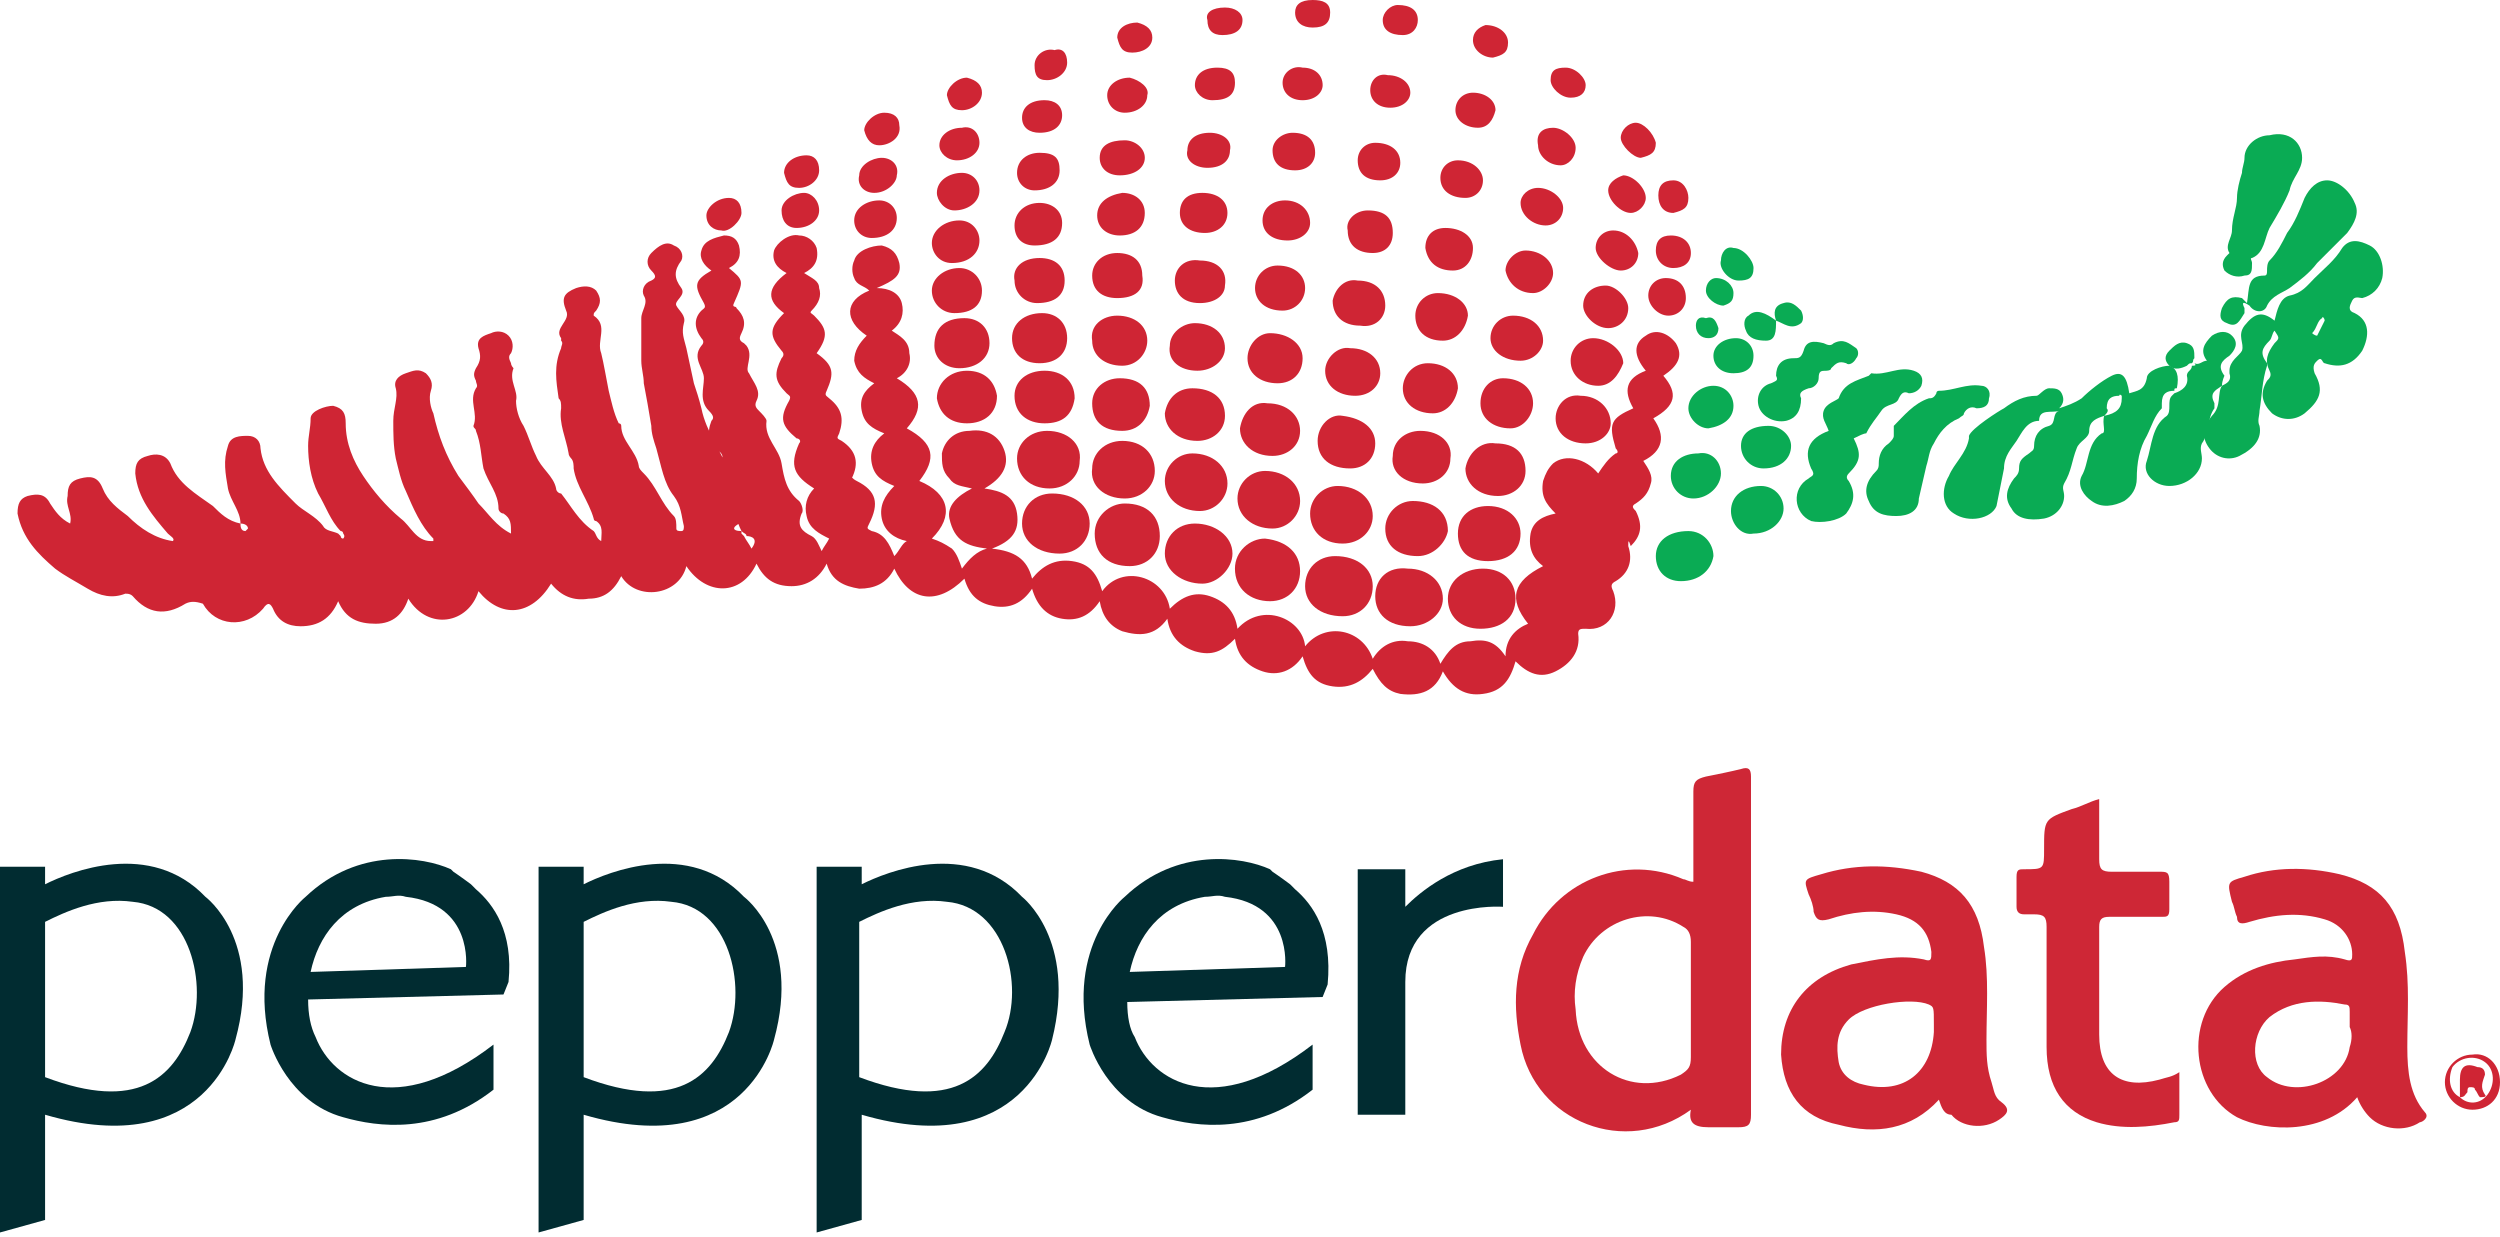 <?xml version="1.0" encoding="UTF-8"?> <svg xmlns="http://www.w3.org/2000/svg" width="93" height="46" viewBox="0 0 93 46" fill="none"><path d="M27.583 19.756C27.397 19.383 27.304 19.01 27.397 18.637C27.49 18.451 27.397 18.451 27.304 18.358C26.838 18.078 26.744 17.612 26.838 17.146C26.931 16.96 26.838 16.867 26.744 16.773C26.372 16.494 26.279 16.121 26.465 15.655C26.558 15.562 26.558 15.469 26.372 15.283C25.999 14.91 26.185 14.444 26.185 14.071C26.185 13.698 25.72 13.326 26.092 12.86C26.185 12.767 26.185 12.673 26.092 12.58C25.813 12.207 25.813 11.835 26.092 11.555C26.185 11.462 26.279 11.462 26.185 11.275C25.813 10.623 25.813 10.437 26.465 10.064C26.185 9.878 25.999 9.598 26.092 9.319C26.185 8.946 26.558 8.853 26.931 8.759C27.21 8.759 27.397 8.853 27.49 9.132C27.583 9.505 27.49 9.785 27.117 9.971C27.676 10.437 27.676 10.437 27.304 11.275C27.21 11.462 27.397 11.369 27.397 11.462C27.676 11.741 27.77 12.021 27.583 12.394C27.49 12.58 27.49 12.673 27.676 12.767L27.77 12.86C28.049 13.232 27.676 13.698 27.863 13.885C28.049 14.258 28.329 14.537 28.142 14.91C28.049 15.096 28.142 15.189 28.235 15.283C28.329 15.376 28.515 15.562 28.515 15.655C28.422 16.308 28.981 16.68 29.074 17.239C29.167 17.799 29.261 18.265 29.727 18.637C29.82 18.73 29.913 19.01 29.82 19.103C29.633 19.569 29.82 19.756 30.192 19.942C30.379 20.035 30.472 20.315 30.565 20.501C30.658 20.315 30.752 20.221 30.845 20.035C30.472 19.849 30.099 19.662 30.006 19.196C29.913 18.824 30.006 18.451 30.286 18.171C29.54 17.705 29.354 17.333 29.727 16.494C29.82 16.401 29.727 16.308 29.633 16.308C29.074 15.842 28.981 15.562 29.354 14.91C29.447 14.723 29.354 14.723 29.261 14.63C28.795 14.164 28.795 13.885 29.074 13.326C29.167 13.232 29.167 13.139 29.074 13.046C28.608 12.487 28.608 12.207 29.167 11.648C28.515 11.182 28.515 10.716 29.261 10.157C28.888 9.971 28.701 9.691 28.795 9.319C28.888 9.039 29.354 8.666 29.727 8.759C30.006 8.759 30.286 8.946 30.379 9.225C30.472 9.691 30.286 9.971 29.913 10.157C30.192 10.344 30.472 10.437 30.472 10.716C30.565 10.996 30.472 11.275 30.192 11.555C30.099 11.648 30.192 11.648 30.286 11.741C30.752 12.207 30.845 12.487 30.379 13.139C31.031 13.605 31.031 13.885 30.752 14.537C30.658 14.723 30.752 14.723 30.845 14.817C31.311 15.189 31.404 15.562 31.218 16.121C31.124 16.308 31.124 16.308 31.311 16.401C31.87 16.773 31.963 17.239 31.683 17.799C31.683 17.705 31.683 17.799 31.87 17.892C32.615 18.265 32.709 18.73 32.336 19.476C32.242 19.662 32.242 19.662 32.429 19.756C32.895 19.849 33.081 20.221 33.268 20.687C33.454 20.501 33.547 20.221 33.733 20.128C33.268 20.035 32.895 19.756 32.802 19.29C32.709 18.824 32.895 18.451 33.268 18.078C32.802 17.892 32.522 17.705 32.429 17.239C32.336 16.773 32.522 16.401 32.895 16.121C32.429 15.935 32.149 15.748 32.056 15.283C31.963 14.817 32.149 14.537 32.522 14.258C32.149 14.071 31.87 13.885 31.777 13.419C31.777 13.046 31.963 12.767 32.242 12.487C31.404 11.928 31.404 11.182 32.336 10.81C32.149 10.623 31.87 10.623 31.777 10.344C31.683 10.157 31.683 9.878 31.777 9.691C31.87 9.319 32.429 9.132 32.802 9.132C33.174 9.225 33.361 9.412 33.454 9.785C33.547 10.25 33.268 10.437 32.615 10.716C33.081 10.716 33.454 10.903 33.547 11.275C33.64 11.648 33.547 12.021 33.174 12.3C33.454 12.487 33.827 12.673 33.827 13.139C33.92 13.512 33.733 13.885 33.361 14.071C34.293 14.63 34.386 15.189 33.733 15.935C34.759 16.494 34.852 17.053 34.199 17.892C35.318 18.358 35.504 19.196 34.665 20.035C34.945 20.128 35.131 20.221 35.411 20.408C35.597 20.594 35.69 20.874 35.784 21.153C36.063 20.78 36.343 20.501 36.715 20.408C35.97 20.315 35.504 20.128 35.318 19.29C35.224 18.824 35.597 18.451 36.156 18.171C35.784 18.078 35.504 18.078 35.318 17.799C35.038 17.519 35.038 17.239 35.038 16.867C35.131 16.401 35.504 16.028 36.063 16.028C36.715 15.935 37.181 16.214 37.368 16.773C37.554 17.333 37.275 17.799 36.622 18.171C37.275 18.265 37.74 18.451 37.834 19.103C37.927 19.756 37.647 20.128 36.902 20.408C37.74 20.501 38.206 20.78 38.393 21.526C38.766 21.06 39.231 20.78 39.884 20.874C40.536 20.967 40.816 21.34 41.002 21.992C41.748 20.967 43.332 21.433 43.518 22.644C43.984 22.178 44.45 21.992 45.009 22.178C45.568 22.365 45.941 22.737 46.034 23.39C46.966 22.365 48.457 23.017 48.55 24.042C49.296 23.11 50.693 23.39 51.066 24.508C51.346 24.042 51.812 23.762 52.371 23.856C52.93 23.856 53.396 24.135 53.582 24.694C53.862 24.228 54.141 23.856 54.7 23.856C55.26 23.762 55.632 23.856 56.005 24.415C56.005 23.762 56.378 23.39 56.844 23.203C56.098 22.271 56.285 21.619 57.403 21.06C57.03 20.78 56.844 20.408 56.937 19.849C57.03 19.383 57.403 19.196 57.869 19.103C57.496 18.73 57.31 18.451 57.403 17.892C57.496 17.612 57.589 17.426 57.776 17.239C58.242 16.867 58.987 17.053 59.453 17.612C59.639 17.333 59.826 17.053 60.105 16.867C60.198 16.867 60.198 16.773 60.105 16.68C59.826 15.748 59.919 15.562 60.758 15.189C60.385 14.537 60.478 14.071 61.224 13.791C60.758 13.232 60.758 12.767 61.224 12.487C61.596 12.207 62.062 12.394 62.342 12.767C62.621 13.232 62.435 13.605 61.876 13.978C62.435 14.63 62.342 15.096 61.503 15.562C61.969 16.214 61.876 16.773 61.13 17.146C61.317 17.426 61.503 17.705 61.41 17.985C61.317 18.358 61.13 18.544 60.851 18.73C60.664 18.824 60.758 18.917 60.851 19.01C61.13 19.569 61.037 19.942 60.664 20.315C60.571 20.035 60.571 20.128 60.571 20.315C60.758 20.874 60.571 21.34 60.105 21.619C59.919 21.712 59.919 21.806 60.012 21.992C60.292 22.737 59.826 23.483 58.987 23.39C58.801 23.39 58.708 23.39 58.708 23.576C58.801 24.228 58.428 24.694 57.869 24.974C57.31 25.253 56.844 25.067 56.378 24.601C56.191 25.253 55.912 25.719 55.166 25.813C54.514 25.906 54.048 25.626 53.675 24.974C53.396 25.719 52.837 25.906 52.091 25.813C51.625 25.719 51.346 25.44 51.066 24.881C50.693 25.347 50.227 25.626 49.575 25.533C48.923 25.44 48.643 25.067 48.457 24.415C48.084 24.974 47.525 25.16 46.966 24.974C46.407 24.788 46.034 24.415 45.941 23.762C45.475 24.228 45.102 24.415 44.45 24.228C43.891 24.042 43.518 23.669 43.425 23.017C42.959 23.669 42.4 23.669 41.748 23.483C41.282 23.297 41.002 22.924 40.909 22.365C40.536 22.924 40.07 23.11 39.511 23.017C38.952 22.924 38.579 22.551 38.393 21.899C38.02 22.458 37.554 22.644 36.995 22.551C36.436 22.458 36.063 22.178 35.877 21.526C34.852 22.551 33.827 22.365 33.268 21.153C32.988 21.712 32.522 21.899 31.963 21.899C31.404 21.806 30.938 21.619 30.752 20.967C30.472 21.526 30.006 21.806 29.447 21.806C28.795 21.806 28.422 21.526 28.142 20.967C27.583 22.178 26.279 22.178 25.533 21.06C25.253 22.178 23.669 22.365 23.11 21.433C22.831 21.992 22.458 22.271 21.899 22.271C21.34 22.365 20.874 22.178 20.501 21.712C19.756 22.924 18.637 23.017 17.799 21.992C17.426 23.203 15.935 23.483 15.189 22.271C15.003 22.831 14.63 23.203 13.978 23.203C13.326 23.203 12.86 23.017 12.58 22.365C12.301 23.017 11.835 23.297 11.182 23.297C10.716 23.297 10.344 23.11 10.157 22.644C10.064 22.458 9.971 22.365 9.785 22.644C9.132 23.39 8.014 23.297 7.548 22.458C7.269 22.365 7.082 22.365 6.896 22.458C6.15 22.924 5.498 22.831 4.939 22.178C4.846 22.085 4.753 22.085 4.659 22.085C4.193 22.271 3.727 22.178 3.262 21.899C2.796 21.619 2.423 21.433 2.05 21.153C1.398 20.594 0.839 20.035 0.652 19.103C0.652 18.73 0.746 18.544 1.025 18.451C1.398 18.358 1.677 18.358 1.864 18.73C2.05 19.01 2.237 19.29 2.609 19.476C2.702 19.103 2.423 18.824 2.516 18.451C2.516 18.078 2.609 17.892 2.982 17.799C3.355 17.705 3.634 17.705 3.821 18.171C4.007 18.637 4.38 18.917 4.753 19.196C5.218 19.662 5.778 20.035 6.43 20.128C6.523 20.035 6.337 19.942 6.244 19.849C5.684 19.196 5.125 18.544 5.032 17.612C5.032 17.239 5.125 17.053 5.498 16.96C5.778 16.867 6.15 16.867 6.337 17.239C6.616 17.985 7.269 18.358 7.921 18.824C8.2 19.103 8.48 19.383 8.946 19.476C8.946 19.01 8.573 18.637 8.48 18.171C8.387 17.612 8.294 17.146 8.48 16.587C8.573 16.214 8.946 16.214 9.225 16.214C9.505 16.214 9.691 16.401 9.691 16.68C9.785 17.519 10.344 18.078 10.996 18.73C11.276 19.01 11.742 19.196 12.021 19.569C12.114 19.756 12.394 19.756 12.58 19.849L12.673 19.942C12.673 19.942 12.673 20.035 12.767 20.035C12.86 19.942 12.767 19.849 12.767 19.849C12.767 19.849 12.767 19.756 12.673 19.756C12.301 19.383 12.114 18.824 11.835 18.358C11.555 17.799 11.462 17.146 11.462 16.587C11.462 16.214 11.555 15.935 11.555 15.562C11.555 15.283 12.114 15.096 12.394 15.096C12.767 15.189 12.86 15.376 12.86 15.748C12.86 16.494 13.139 17.146 13.512 17.705C13.885 18.265 14.351 18.824 14.91 19.29C15.283 19.569 15.469 20.128 16.028 20.128H16.121V20.035C15.655 19.569 15.376 18.917 15.096 18.265C14.91 17.892 14.817 17.426 14.723 17.053C14.63 16.587 14.63 16.121 14.63 15.655C14.63 15.189 14.817 14.817 14.723 14.444C14.63 14.164 14.817 13.978 15.096 13.885C15.376 13.791 15.562 13.698 15.842 13.885C16.028 14.071 16.121 14.258 16.028 14.537C15.935 14.817 16.028 15.189 16.121 15.376C16.308 16.214 16.587 16.96 17.053 17.705C17.333 18.078 17.612 18.451 17.799 18.73C18.171 19.103 18.451 19.569 19.01 19.849C19.01 19.476 19.01 19.29 18.73 19.103C18.637 19.103 18.544 19.01 18.544 18.917C18.544 18.358 18.171 17.985 17.985 17.426C17.892 16.96 17.892 16.494 17.705 16.028C17.705 15.935 17.612 15.935 17.612 15.842C17.799 15.376 17.426 14.91 17.705 14.444C17.799 14.351 17.705 14.258 17.705 14.164C17.612 13.978 17.612 13.885 17.705 13.698C17.892 13.419 17.892 13.232 17.799 12.953C17.705 12.58 17.985 12.487 18.265 12.394C18.451 12.3 18.73 12.3 18.917 12.487C19.103 12.673 19.103 12.953 19.01 13.139C18.917 13.232 18.917 13.326 19.01 13.512C19.01 13.605 19.103 13.698 19.103 13.698C18.917 14.164 19.29 14.537 19.196 14.91C19.196 15.189 19.29 15.562 19.476 15.842C19.662 16.214 19.756 16.587 19.942 16.96C20.128 17.426 20.594 17.705 20.687 18.171C20.687 18.265 20.781 18.358 20.874 18.358C21.247 18.824 21.526 19.383 22.085 19.756C22.178 19.849 22.178 20.035 22.365 20.128C22.365 19.849 22.458 19.569 22.178 19.383C22.085 19.383 22.085 19.29 22.085 19.29C21.899 18.637 21.433 18.078 21.34 17.426C21.34 17.333 21.34 17.146 21.247 17.053C21.247 17.053 21.153 16.96 21.153 16.867C21.06 16.308 20.781 15.748 20.874 15.189C20.874 15.003 20.874 14.91 20.781 14.817C20.687 14.164 20.594 13.605 20.874 12.953C20.874 12.86 20.967 12.767 20.874 12.673V12.58C20.594 12.207 21.247 11.928 21.06 11.555C20.874 11.089 20.967 10.903 21.433 10.716C21.712 10.623 21.992 10.623 22.178 10.81C22.365 11.089 22.365 11.275 22.178 11.555C22.085 11.648 22.085 11.648 22.085 11.741C22.644 12.114 22.178 12.673 22.365 13.139C22.458 13.512 22.551 14.071 22.644 14.537C22.738 14.91 22.831 15.376 23.017 15.748C23.017 15.748 23.11 15.748 23.11 15.842C23.11 16.401 23.669 16.773 23.763 17.333C23.763 17.426 23.856 17.519 23.949 17.612C24.415 18.078 24.601 18.73 25.067 19.196C25.16 19.29 25.16 19.476 25.16 19.662C25.16 19.756 25.253 19.756 25.347 19.756C25.44 19.756 25.44 19.662 25.44 19.569C25.347 19.196 25.347 18.824 25.067 18.451C24.694 17.985 24.601 17.333 24.415 16.68C24.322 16.401 24.229 16.121 24.229 15.842C24.135 15.283 24.042 14.723 23.949 14.258C23.949 13.978 23.856 13.698 23.856 13.419C23.856 12.86 23.856 12.394 23.856 11.835C23.856 11.555 24.135 11.275 23.949 10.996C23.856 10.81 23.949 10.53 24.229 10.437C24.415 10.344 24.415 10.251 24.229 10.064C24.042 9.878 24.042 9.598 24.229 9.412C24.508 9.132 24.788 8.946 25.067 9.132C25.347 9.225 25.44 9.505 25.347 9.691C25.067 10.064 25.067 10.344 25.347 10.716C25.533 10.996 25.067 11.182 25.16 11.369C25.253 11.555 25.533 11.741 25.44 12.021C25.347 12.394 25.44 12.58 25.533 12.953C25.626 13.419 25.72 13.791 25.813 14.258C25.906 14.537 25.999 14.817 26.092 15.189C26.185 15.655 26.372 16.028 26.558 16.401C26.744 16.773 26.931 17.053 27.024 17.426C27.21 17.985 27.49 18.451 27.863 18.917C27.956 19.01 27.956 19.196 27.956 19.29C27.117 19.569 27.21 19.756 27.583 19.756C27.583 19.849 27.583 19.849 27.583 19.849L27.676 19.942C27.77 20.128 27.863 20.221 27.956 20.408C28.235 20.035 27.956 19.942 27.77 19.942C27.77 19.849 27.676 19.849 27.583 19.756C27.676 19.756 27.583 19.756 27.583 19.756ZM8.946 19.476C8.946 19.569 8.946 19.756 9.132 19.756L9.225 19.662C9.225 19.569 9.132 19.476 8.946 19.476Z" fill="#CF2534"></path><path d="M78.277 15.469C77.997 15.562 77.718 15.655 77.718 16.028C77.718 16.308 77.345 16.401 77.252 16.68C77.066 17.146 77.066 17.519 76.786 17.985C76.693 18.171 76.786 18.265 76.786 18.451C76.786 18.824 76.506 19.196 76.04 19.29C75.481 19.383 75.015 19.29 74.829 18.917C74.549 18.544 74.643 18.171 74.922 17.799C75.015 17.705 75.109 17.612 75.109 17.426C75.109 17.146 75.202 17.053 75.481 16.867C75.575 16.774 75.668 16.774 75.668 16.587C75.668 16.214 75.854 15.935 76.227 15.842C76.506 15.748 76.32 15.376 76.6 15.283C76.32 15.376 75.854 15.189 75.854 15.655C75.388 15.655 75.202 16.121 75.015 16.401C74.829 16.68 74.549 16.96 74.549 17.426C74.456 17.892 74.363 18.358 74.27 18.824C74.084 19.29 73.245 19.476 72.686 19.103C72.22 18.824 72.22 18.171 72.499 17.705C72.686 17.239 73.152 16.867 73.245 16.308V16.214C73.338 15.935 74.363 15.283 74.549 15.189C74.922 14.91 75.295 14.723 75.761 14.723C75.854 14.723 76.04 14.444 76.227 14.444C76.413 14.444 76.6 14.444 76.693 14.63C76.786 14.817 76.786 15.003 76.6 15.189C76.879 15.096 77.159 15.003 77.438 14.817C77.718 14.537 78.184 14.164 78.556 13.978C78.929 13.792 79.116 13.978 79.209 14.63C79.488 14.537 79.768 14.537 79.861 14.071C79.861 13.792 80.42 13.605 80.7 13.605C80.979 13.698 81.073 13.978 80.979 14.444C80.886 14.444 80.886 14.444 80.886 14.537C80.607 14.537 80.42 14.63 80.42 15.003C80.42 15.096 80.42 15.096 80.42 15.189C80.141 15.469 80.047 15.842 79.861 16.214C79.582 16.68 79.488 17.239 79.488 17.799C79.488 18.171 79.302 18.451 79.022 18.637C78.65 18.824 78.184 18.917 77.811 18.637C77.531 18.451 77.252 18.078 77.438 17.705C77.718 17.239 77.625 16.494 78.184 16.121C78.37 16.121 78.184 15.748 78.277 15.469C78.743 15.376 78.929 15.189 78.929 14.817V14.723C78.836 14.63 78.836 14.723 78.836 14.723C78.556 14.723 78.37 14.817 78.37 15.189C78.463 15.283 78.37 15.376 78.277 15.469Z" fill="#0AAB54"></path><path d="M82.656 14.351C82.843 14.258 83.029 14.164 82.936 13.885V13.792C82.936 13.419 83.309 13.232 83.402 13.046C83.495 12.767 83.216 12.487 83.495 12.114C83.868 11.648 84.147 11.555 84.613 11.928C84.707 11.555 84.8 11.089 85.172 10.996C85.638 10.903 85.825 10.623 86.104 10.344C86.477 9.971 86.85 9.691 87.129 9.226C87.409 8.853 87.782 8.946 88.154 9.132C88.527 9.319 88.713 9.878 88.62 10.344C88.527 10.716 88.248 10.996 87.875 11.089C87.782 11.089 87.595 10.996 87.502 11.182C87.409 11.369 87.316 11.555 87.595 11.648C88.154 11.928 88.154 12.487 87.875 13.046C87.502 13.605 87.036 13.698 86.477 13.512C86.384 13.512 86.384 13.232 86.198 13.419C86.104 13.512 86.011 13.605 86.104 13.885C86.477 14.537 86.291 14.91 85.732 15.376C85.359 15.655 84.893 15.655 84.52 15.376C84.147 15.003 84.054 14.63 84.334 14.164C84.427 14.071 84.52 13.978 84.427 13.792C84.241 13.419 84.334 13.139 84.613 12.767C84.8 12.58 84.8 12.58 84.613 12.301C84.52 12.394 84.52 12.58 84.427 12.673C84.147 12.953 84.054 13.139 84.334 13.512V13.605C84.147 14.164 84.147 14.723 84.054 15.283C84.054 15.469 83.961 15.655 84.054 15.842C84.147 16.308 83.868 16.68 83.309 16.96C82.936 17.146 82.47 17.053 82.191 16.68C81.911 16.308 81.911 15.935 82.284 15.469C82.656 15.096 82.47 14.63 82.656 14.351ZM86.198 12.487C86.291 12.301 86.384 12.114 86.477 11.928C86.477 11.835 86.384 11.742 86.384 11.835C86.198 11.928 86.198 12.207 86.011 12.394C86.011 12.394 86.104 12.487 86.198 12.487Z" fill="#0AAB54"></path><path d="M68.958 16.308C69.238 16.867 69.238 17.146 68.772 17.612C68.679 17.705 68.679 17.799 68.772 17.892C69.052 18.358 68.958 18.73 68.679 19.103C68.399 19.383 67.747 19.476 67.374 19.383C66.722 19.103 66.629 18.171 67.281 17.799C67.374 17.705 67.561 17.705 67.374 17.426C67.095 16.774 67.281 16.308 68.027 16.028C67.933 15.748 67.747 15.562 67.84 15.283C67.933 15.003 68.306 14.91 68.399 14.817C68.586 14.258 69.052 14.164 69.517 13.978L69.611 13.885C70.17 13.978 70.636 13.605 71.195 13.792C71.474 13.885 71.568 14.071 71.474 14.351C71.381 14.537 71.195 14.63 71.008 14.63C70.822 14.537 70.729 14.63 70.636 14.817C70.543 15.096 70.17 15.003 69.984 15.283C69.797 15.562 69.611 15.748 69.424 16.121C69.331 16.121 69.145 16.215 68.958 16.308Z" fill="#0AAB54"></path><path d="M83.588 11.276C83.681 10.716 83.588 10.251 84.24 10.251C84.334 10.251 84.334 10.157 84.334 10.064C84.334 9.971 84.334 9.785 84.427 9.691C84.706 9.412 84.893 9.039 85.079 8.666C85.359 8.294 85.545 7.828 85.731 7.362C85.918 6.989 86.197 6.709 86.57 6.709C86.943 6.709 87.409 7.082 87.595 7.548C87.782 7.921 87.595 8.294 87.316 8.666C86.943 9.039 86.57 9.412 86.197 9.785C85.918 10.157 85.545 10.437 85.172 10.716C84.893 10.903 84.52 10.996 84.334 11.369C84.24 11.648 83.868 11.648 83.681 11.369C83.402 11.182 83.402 11.276 83.495 11.462C83.495 11.555 83.495 11.555 83.495 11.648C83.309 11.928 83.215 12.207 82.843 12.021C82.563 11.928 82.563 11.742 82.656 11.462C82.843 11.089 83.029 10.996 83.402 11.089C83.495 11.182 83.495 11.182 83.588 11.276Z" fill="#0AAB54"></path><path d="M70.542 19.196C70.076 19.196 69.703 19.103 69.517 18.637C69.331 18.265 69.424 17.892 69.797 17.519C69.89 17.426 69.89 17.333 69.89 17.239C69.89 16.96 69.983 16.68 70.263 16.494C70.356 16.401 70.449 16.308 70.449 16.214C70.449 16.121 70.449 15.935 70.449 15.842C70.822 15.469 71.194 15.003 71.754 14.817C71.847 14.817 71.94 14.817 72.033 14.63C72.033 14.537 72.126 14.537 72.126 14.537C72.685 14.537 73.151 14.258 73.71 14.351C73.897 14.351 74.083 14.537 73.99 14.817C73.99 15.096 73.804 15.189 73.524 15.189C73.338 15.096 73.151 15.189 73.058 15.376C73.058 15.469 72.965 15.469 72.872 15.562C72.406 15.748 72.126 16.121 71.94 16.494C71.754 16.773 71.754 17.053 71.66 17.333C71.567 17.705 71.474 18.171 71.381 18.544C71.381 19.01 71.008 19.196 70.542 19.196Z" fill="#0AAB54"></path><path d="M82.657 14.351C82.377 14.537 82.191 14.63 82.377 15.003C82.377 15.096 82.377 15.096 82.377 15.189C82.098 15.562 82.191 16.121 81.911 16.494C81.818 16.68 81.911 16.867 81.911 17.053C81.911 17.612 81.352 18.078 80.7 18.078C80.141 18.078 79.675 17.612 79.861 17.146C80.047 16.587 80.047 15.842 80.607 15.469C80.793 15.283 80.607 14.91 80.793 14.723L80.886 14.63C81.166 14.537 81.445 14.351 81.352 13.978C81.352 13.792 81.538 13.792 81.538 13.605C81.632 13.605 81.725 13.605 81.632 13.512C81.818 13.605 81.911 13.419 82.097 13.419C81.818 13.046 82.004 12.767 82.284 12.487C82.564 12.301 82.843 12.301 83.029 12.487C83.309 12.767 83.123 13.046 82.936 13.232C82.657 13.419 82.47 13.605 82.75 13.978C82.75 13.978 82.657 14.164 82.657 14.351Z" fill="#0AAB54"></path><path d="M85.638 5.871C85.638 6.337 85.266 6.616 85.172 7.082C84.986 7.548 84.707 8.014 84.427 8.48C84.241 8.853 84.241 9.412 83.775 9.598C83.681 9.598 83.775 9.691 83.775 9.785C83.775 10.064 83.775 10.251 83.495 10.251C83.216 10.344 82.936 10.251 82.75 10.064C82.656 9.878 82.656 9.691 82.843 9.505L82.936 9.412C82.75 9.132 83.029 8.853 83.029 8.573C83.029 8.107 83.216 7.734 83.216 7.362C83.216 7.082 83.309 6.709 83.402 6.43C83.402 6.244 83.495 6.057 83.495 5.871C83.495 5.405 83.961 5.032 84.427 5.032C85.172 4.846 85.638 5.312 85.638 5.871Z" fill="#0AAB54"></path><path d="M67.001 14.817C67.001 15.283 66.815 15.562 66.442 15.655C65.976 15.748 65.51 15.469 65.417 15.096C65.324 14.723 65.51 14.351 65.883 14.258C66.07 14.164 66.163 14.164 66.07 13.978C66.07 13.605 66.256 13.326 66.722 13.326C66.908 13.326 67.001 13.326 67.095 13.046C67.188 12.673 67.467 12.673 67.84 12.767C68.026 12.86 68.12 12.86 68.213 12.767C68.586 12.58 68.772 12.767 69.052 12.953C69.145 13.046 69.145 13.232 69.052 13.326C68.958 13.512 68.772 13.605 68.679 13.512C68.399 13.419 68.306 13.512 68.12 13.698C68.12 13.792 67.933 13.792 67.933 13.792C67.747 13.792 67.654 13.792 67.654 14.071C67.654 14.258 67.467 14.444 67.281 14.444C67.001 14.537 66.908 14.63 67.001 14.817Z" fill="#0AAB54"></path><path d="M40.536 19.476C40.536 20.128 40.071 20.594 39.418 20.594C38.58 20.594 38.02 20.128 38.02 19.476C38.02 18.824 38.486 18.358 39.139 18.358C39.977 18.358 40.536 18.824 40.536 19.476Z" fill="#CF2534"></path><path d="M49.668 20.687C50.507 20.687 51.066 21.153 51.066 21.806C51.066 22.458 50.6 22.924 49.948 22.924C49.109 22.924 48.55 22.458 48.55 21.806C48.55 21.153 49.016 20.687 49.668 20.687Z" fill="#CF2534"></path><path d="M55.073 23.39C54.327 23.39 53.861 22.924 53.861 22.272C53.861 21.619 54.42 21.153 55.166 21.153C55.911 21.153 56.377 21.619 56.377 22.272C56.377 23.017 55.818 23.39 55.073 23.39Z" fill="#CF2534"></path><path d="M44.73 21.712C43.984 21.712 43.332 21.247 43.332 20.594C43.332 19.942 43.798 19.476 44.45 19.476C45.196 19.476 45.848 19.942 45.848 20.594C45.848 21.153 45.289 21.712 44.73 21.712Z" fill="#CF2534"></path><path d="M42.027 21.06C41.189 21.06 40.723 20.594 40.723 19.849C40.723 19.196 41.282 18.73 41.841 18.73C42.68 18.73 43.145 19.196 43.145 19.942C43.145 20.594 42.68 21.06 42.027 21.06Z" fill="#CF2534"></path><path d="M52.464 23.297C51.625 23.297 51.159 22.831 51.159 22.178C51.159 21.526 51.625 21.06 52.371 21.153C53.116 21.153 53.675 21.619 53.675 22.272C53.675 22.831 53.116 23.297 52.464 23.297Z" fill="#CF2534"></path><path d="M48.363 21.247C48.363 21.899 47.897 22.365 47.245 22.365C46.499 22.365 45.94 21.899 45.94 21.153C45.94 20.501 46.499 20.035 47.059 20.035C47.897 20.128 48.363 20.594 48.363 21.247Z" fill="#CF2534"></path><path d="M48.364 18.637C48.364 19.196 47.898 19.662 47.339 19.662C46.593 19.662 46.034 19.196 46.034 18.544C46.034 17.985 46.5 17.519 47.059 17.519C47.805 17.519 48.364 17.985 48.364 18.637Z" fill="#CF2534"></path><path d="M39.045 18.171C38.3 18.171 37.834 17.705 37.834 17.053C37.834 16.494 38.3 16.028 38.952 16.028C39.698 16.028 40.257 16.494 40.164 17.146C40.164 17.705 39.698 18.171 39.045 18.171Z" fill="#CF2534"></path><path d="M41.841 18.544C41.095 18.544 40.536 18.078 40.629 17.426C40.629 16.867 41.095 16.401 41.748 16.401C42.493 16.401 42.959 16.867 42.959 17.519C42.959 18.078 42.493 18.544 41.841 18.544Z" fill="#CF2534"></path><path d="M52.744 20.687C51.998 20.687 51.532 20.315 51.532 19.662C51.532 19.103 51.998 18.637 52.557 18.637C53.303 18.637 53.862 19.01 53.862 19.756C53.769 20.221 53.303 20.687 52.744 20.687Z" fill="#CF2534"></path><path d="M45.662 17.985C45.662 18.544 45.196 19.01 44.637 19.01C43.891 19.01 43.332 18.544 43.332 17.892C43.332 17.333 43.798 16.867 44.357 16.867C45.103 16.867 45.662 17.333 45.662 17.985Z" fill="#CF2534"></path><path d="M55.353 20.874C54.607 20.874 54.234 20.501 54.234 19.849C54.234 19.196 54.7 18.824 55.353 18.824C56.098 18.824 56.564 19.29 56.564 19.849C56.564 20.501 56.098 20.874 55.353 20.874Z" fill="#CF2534"></path><path d="M49.948 20.221C49.202 20.221 48.736 19.756 48.736 19.103C48.736 18.544 49.202 18.078 49.761 18.078C50.507 18.078 51.066 18.544 51.066 19.196C51.066 19.756 50.6 20.221 49.948 20.221Z" fill="#CF2534"></path><path d="M52.837 16.028C53.582 16.028 54.048 16.494 53.955 17.053C53.955 17.612 53.489 17.985 52.93 17.985C52.184 17.985 51.718 17.519 51.812 16.96C51.812 16.401 52.278 16.028 52.837 16.028Z" fill="#CF2534"></path><path d="M38.858 15.748C38.206 15.748 37.74 15.376 37.74 14.723C37.74 14.164 38.206 13.791 38.858 13.791C39.511 13.791 39.977 14.164 39.977 14.817C39.883 15.469 39.511 15.748 38.858 15.748Z" fill="#CF2534"></path><path d="M35.97 15.748C35.318 15.748 34.945 15.376 34.852 14.817C34.852 14.258 35.318 13.792 35.97 13.792C36.622 13.792 36.995 14.164 37.088 14.723C37.088 15.376 36.622 15.748 35.97 15.748Z" fill="#CF2534"></path><path d="M51.159 16.494C51.159 17.053 50.786 17.426 50.227 17.426C49.482 17.426 49.016 17.053 49.016 16.401C49.016 15.842 49.482 15.376 49.947 15.469C50.693 15.562 51.159 15.935 51.159 16.494Z" fill="#CF2534"></path><path d="M55.632 16.494C56.377 16.494 56.75 16.867 56.75 17.519C56.75 18.078 56.284 18.451 55.725 18.451C54.98 18.451 54.514 17.985 54.514 17.426C54.607 16.867 55.073 16.401 55.632 16.494Z" fill="#CF2534"></path><path d="M44.357 14.444C45.103 14.444 45.569 14.817 45.569 15.469C45.569 16.028 45.103 16.401 44.544 16.401C43.798 16.401 43.332 15.935 43.332 15.376C43.425 14.817 43.798 14.444 44.357 14.444Z" fill="#CF2534"></path><path d="M41.747 16.028C41.002 16.028 40.629 15.655 40.629 15.003C40.629 14.444 41.095 14.071 41.654 14.071C42.399 14.071 42.772 14.444 42.772 15.096C42.679 15.655 42.306 16.028 41.747 16.028Z" fill="#CF2534"></path><path d="M47.152 15.003C47.898 15.003 48.363 15.469 48.363 16.028C48.363 16.587 47.898 16.96 47.338 16.96C46.593 16.96 46.127 16.494 46.127 15.935C46.22 15.376 46.593 14.91 47.152 15.003Z" fill="#CF2534"></path><path d="M62.529 21.619C61.969 21.619 61.597 21.247 61.597 20.687C61.597 20.128 62.063 19.756 62.808 19.756C63.367 19.756 63.74 20.221 63.74 20.687C63.647 21.247 63.181 21.619 62.529 21.619Z" fill="#0AAB54"></path><path d="M41.561 11.742C42.213 11.742 42.679 12.114 42.679 12.673C42.679 13.139 42.306 13.605 41.747 13.605C41.095 13.605 40.629 13.232 40.629 12.673C40.536 12.114 41.002 11.742 41.561 11.742Z" fill="#CF2534"></path><path d="M35.877 11.835C36.436 11.835 36.809 12.207 36.809 12.767C36.809 13.326 36.343 13.698 35.691 13.698C35.132 13.698 34.759 13.326 34.759 12.86C34.759 12.207 35.132 11.835 35.877 11.835Z" fill="#CF2534"></path><path d="M47.526 14.258C46.873 14.258 46.407 13.885 46.407 13.326C46.407 12.86 46.78 12.394 47.246 12.394C47.898 12.394 48.457 12.767 48.457 13.326C48.457 13.885 48.085 14.258 47.526 14.258Z" fill="#CF2534"></path><path d="M53.303 15.376C52.651 15.376 52.185 15.003 52.185 14.444C52.185 13.978 52.557 13.512 53.116 13.512C53.769 13.512 54.235 13.885 54.235 14.444C54.142 15.003 53.769 15.376 53.303 15.376Z" fill="#CF2534"></path><path d="M58.987 16.494C58.335 16.494 57.869 16.121 57.869 15.562C57.869 15.096 58.242 14.63 58.801 14.723C59.453 14.723 59.919 15.189 59.919 15.748C59.919 16.121 59.547 16.494 58.987 16.494Z" fill="#CF2534"></path><path d="M51.346 13.885C51.346 14.351 50.973 14.723 50.414 14.723C49.762 14.723 49.296 14.351 49.296 13.792C49.296 13.326 49.762 12.86 50.228 12.953C50.88 12.953 51.346 13.326 51.346 13.885Z" fill="#CF2534"></path><path d="M44.543 13.791C43.891 13.791 43.425 13.419 43.518 12.86C43.518 12.394 43.984 12.021 44.45 12.021C45.102 12.021 45.568 12.394 45.568 12.953C45.568 13.419 45.102 13.791 44.543 13.791Z" fill="#CF2534"></path><path d="M55.912 14.071C56.564 14.071 57.03 14.444 57.03 15.003C57.03 15.469 56.657 15.935 56.191 15.935C55.539 15.935 55.073 15.562 55.073 15.003C55.073 14.444 55.446 14.071 55.912 14.071Z" fill="#CF2534"></path><path d="M38.672 13.512C38.02 13.512 37.648 13.139 37.648 12.58C37.648 12.021 38.113 11.648 38.766 11.648C39.325 11.648 39.698 12.021 39.698 12.58C39.698 13.139 39.325 13.512 38.672 13.512Z" fill="#CF2534"></path><path d="M64.392 19.01C64.392 18.451 64.858 18.078 65.51 18.078C65.976 18.078 66.349 18.451 66.349 18.917C66.349 19.383 65.883 19.849 65.23 19.849C64.764 19.942 64.392 19.476 64.392 19.01Z" fill="#0AAB54"></path><path d="M53.675 12.673C53.023 12.673 52.65 12.301 52.65 11.742C52.65 11.276 53.023 10.903 53.489 10.903C54.141 10.903 54.607 11.276 54.607 11.742C54.514 12.301 54.141 12.673 53.675 12.673Z" fill="#CF2534"></path><path d="M47.525 9.878C48.178 9.878 48.55 10.251 48.55 10.716C48.55 11.182 48.178 11.555 47.712 11.555C47.059 11.555 46.687 11.182 46.687 10.716C46.687 10.251 47.059 9.878 47.525 9.878Z" fill="#CF2534"></path><path d="M35.504 11.648C35.038 11.648 34.665 11.276 34.665 10.81C34.665 10.344 35.131 9.971 35.69 9.971C36.156 9.971 36.529 10.344 36.529 10.81C36.529 11.369 36.156 11.648 35.504 11.648Z" fill="#CF2534"></path><path d="M50.507 10.437C51.159 10.437 51.532 10.81 51.532 11.369C51.532 11.835 51.159 12.207 50.6 12.114C49.948 12.114 49.575 11.742 49.575 11.182C49.668 10.716 50.041 10.344 50.507 10.437Z" fill="#CF2534"></path><path d="M41.561 11.089C41.002 11.089 40.629 10.81 40.629 10.251C40.629 9.785 41.002 9.412 41.561 9.412C42.12 9.412 42.493 9.691 42.493 10.251C42.586 10.81 42.213 11.089 41.561 11.089Z" fill="#CF2534"></path><path d="M56.565 13.419C55.912 13.419 55.446 13.046 55.446 12.58C55.446 12.114 55.819 11.742 56.285 11.742C56.937 11.742 57.403 12.114 57.403 12.673C57.403 13.046 57.031 13.419 56.565 13.419Z" fill="#CF2534"></path><path d="M44.636 11.275C43.984 11.275 43.704 10.903 43.704 10.437C43.704 9.971 44.077 9.598 44.636 9.691C45.288 9.691 45.661 10.064 45.568 10.623C45.568 10.996 45.195 11.275 44.636 11.275Z" fill="#CF2534"></path><path d="M64.019 17.612C64.019 18.078 63.553 18.544 62.994 18.544C62.528 18.544 62.155 18.171 62.155 17.705C62.155 17.146 62.621 16.867 63.18 16.867C63.646 16.773 64.019 17.146 64.019 17.612Z" fill="#0AAB54"></path><path d="M59.453 14.351C58.894 14.351 58.428 13.978 58.428 13.419C58.428 12.953 58.8 12.58 59.266 12.58C59.825 12.58 60.385 13.046 60.385 13.512C60.198 13.978 59.919 14.351 59.453 14.351Z" fill="#CF2534"></path><path d="M38.673 9.598C39.232 9.598 39.605 9.878 39.605 10.437C39.605 10.996 39.232 11.275 38.579 11.275C38.114 11.275 37.741 10.903 37.741 10.437C37.648 9.971 38.02 9.598 38.673 9.598Z" fill="#CF2534"></path><path d="M65.79 15.842C66.256 15.842 66.628 16.214 66.628 16.587C66.628 17.053 66.256 17.426 65.603 17.426C65.137 17.426 64.765 17.053 64.765 16.587C64.765 16.121 65.137 15.842 65.79 15.842Z" fill="#0AAB54"></path><path d="M57.775 10.157C57.775 10.53 57.403 10.903 57.03 10.903C56.471 10.903 56.098 10.53 56.005 10.064C56.005 9.691 56.378 9.319 56.75 9.319C57.309 9.319 57.775 9.691 57.775 10.157Z" fill="#CF2534"></path><path d="M41.654 8.76C41.188 8.76 40.815 8.48 40.815 8.014C40.815 7.548 41.188 7.269 41.747 7.175C42.213 7.175 42.586 7.455 42.586 7.921C42.586 8.48 42.213 8.76 41.654 8.76Z" fill="#CF2534"></path><path d="M44.822 8.666C44.263 8.666 43.891 8.387 43.891 7.921C43.891 7.455 44.17 7.175 44.729 7.175C45.288 7.175 45.661 7.455 45.661 7.921C45.661 8.387 45.288 8.666 44.822 8.666Z" fill="#CF2534"></path><path d="M35.41 9.785C34.945 9.785 34.665 9.412 34.665 9.039C34.665 8.573 35.131 8.2 35.69 8.2C36.156 8.2 36.436 8.573 36.436 8.946C36.436 9.412 36.063 9.785 35.41 9.785Z" fill="#CF2534"></path><path d="M60.571 11.462C60.571 11.928 60.198 12.207 59.825 12.207C59.359 12.207 58.894 11.742 58.894 11.369C58.894 10.903 59.266 10.623 59.732 10.623C60.105 10.623 60.571 11.089 60.571 11.462Z" fill="#CF2534"></path><path d="M54.048 10.064C53.489 10.064 53.117 9.785 53.023 9.225C53.023 8.76 53.303 8.48 53.769 8.48C54.328 8.48 54.794 8.76 54.794 9.225C54.794 9.691 54.514 10.064 54.048 10.064Z" fill="#CF2534"></path><path d="M47.898 8.946C47.339 8.946 46.966 8.666 46.966 8.2C46.966 7.735 47.339 7.455 47.804 7.455C48.364 7.455 48.736 7.828 48.736 8.294C48.736 8.666 48.364 8.946 47.898 8.946Z" fill="#CF2534"></path><path d="M50.88 7.828C51.532 7.828 51.812 8.107 51.812 8.666C51.812 9.132 51.532 9.412 51.066 9.412C50.507 9.412 50.135 9.132 50.135 8.573C50.041 8.2 50.414 7.828 50.88 7.828Z" fill="#CF2534"></path><path d="M38.486 9.132C38.02 9.132 37.74 8.853 37.74 8.387C37.74 7.921 38.113 7.548 38.672 7.548C39.138 7.548 39.511 7.828 39.511 8.294C39.511 8.853 39.138 9.132 38.486 9.132Z" fill="#CF2534"></path><path d="M64.485 15.096C64.485 15.562 64.112 15.842 63.553 15.935C63.18 15.935 62.808 15.562 62.808 15.189C62.808 14.723 63.273 14.351 63.739 14.351C64.205 14.351 64.485 14.723 64.485 15.096Z" fill="#0AAB54"></path><path d="M66.069 11.928C65.976 11.648 65.976 11.369 66.349 11.275C66.628 11.182 66.815 11.369 67.001 11.555C67.094 11.741 67.094 11.928 67.001 12.021C66.628 12.301 66.349 12.021 66.069 11.928C66.069 12.301 66.069 12.673 65.696 12.673C65.324 12.673 65.044 12.58 64.951 12.301C64.858 12.114 64.858 11.835 65.044 11.742C65.324 11.462 65.696 11.648 66.069 11.928Z" fill="#0AAB54"></path><path d="M35.504 7.828C35.131 7.828 34.852 7.455 34.852 7.175C34.852 6.709 35.318 6.43 35.783 6.43C36.156 6.43 36.436 6.709 36.436 7.082C36.436 7.548 35.97 7.828 35.504 7.828Z" fill="#CF2534"></path><path d="M32.708 7.455C33.081 7.455 33.361 7.735 33.361 8.107C33.361 8.573 32.988 8.853 32.429 8.853C32.056 8.853 31.776 8.573 31.776 8.2C31.776 7.735 32.242 7.455 32.708 7.455Z" fill="#CF2534"></path><path d="M51.159 5.312C51.718 5.312 52.091 5.591 52.091 6.057C52.091 6.43 51.811 6.709 51.346 6.709C50.786 6.709 50.507 6.43 50.507 5.964C50.507 5.591 50.786 5.312 51.159 5.312Z" fill="#CF2534"></path><path d="M60.012 8.573C60.478 8.573 60.85 8.946 60.944 9.412C60.944 9.785 60.664 10.064 60.291 10.064C59.919 10.064 59.359 9.598 59.359 9.225C59.359 8.853 59.639 8.573 60.012 8.573Z" fill="#CF2534"></path><path d="M57.217 6.989C57.683 6.989 58.149 7.362 58.149 7.734C58.149 8.107 57.869 8.387 57.496 8.387C57.03 8.387 56.565 8.014 56.565 7.548C56.565 7.269 56.844 6.989 57.217 6.989Z" fill="#CF2534"></path><path d="M41.655 6.523C41.189 6.523 40.909 6.244 40.909 5.871C40.909 5.405 41.282 5.219 41.841 5.219C42.214 5.219 42.587 5.498 42.587 5.871C42.587 6.244 42.214 6.523 41.655 6.523Z" fill="#CF2534"></path><path d="M55.166 6.709C55.166 7.082 54.887 7.362 54.514 7.362C53.955 7.362 53.582 7.082 53.582 6.616C53.582 6.243 53.862 5.964 54.234 5.964C54.794 5.964 55.166 6.337 55.166 6.709Z" fill="#CF2534"></path><path d="M39.418 6.337C39.418 6.803 39.045 7.082 38.486 7.082C38.114 7.082 37.834 6.803 37.834 6.43C37.834 5.964 38.207 5.684 38.673 5.684C39.232 5.684 39.418 5.871 39.418 6.337Z" fill="#CF2534"></path><path d="M44.916 6.243C44.45 6.243 44.077 5.964 44.171 5.591C44.171 5.218 44.45 4.939 45.009 4.939C45.475 4.939 45.848 5.218 45.755 5.591C45.755 5.964 45.475 6.243 44.916 6.243Z" fill="#CF2534"></path><path d="M48.178 6.337C47.618 6.337 47.339 6.057 47.339 5.591C47.339 5.218 47.712 4.939 48.084 4.939C48.644 4.939 48.923 5.218 48.923 5.684C48.923 6.057 48.644 6.337 48.178 6.337Z" fill="#CF2534"></path><path d="M62.714 11.089C62.714 11.462 62.435 11.742 62.062 11.742C61.689 11.742 61.316 11.369 61.316 10.996C61.316 10.623 61.596 10.344 61.969 10.344C62.435 10.344 62.714 10.623 62.714 11.089Z" fill="#CF2534"></path><path d="M64.485 13.885C64.019 13.885 63.739 13.605 63.739 13.232C63.739 12.86 64.112 12.58 64.578 12.58C64.951 12.58 65.23 12.86 65.23 13.232C65.23 13.698 64.951 13.885 64.485 13.885Z" fill="#0AAB54"></path><path d="M51.718 4.007C51.252 4.007 50.973 3.728 50.973 3.355C50.973 2.982 51.252 2.702 51.625 2.796C52.091 2.796 52.464 3.075 52.464 3.448C52.464 3.728 52.184 4.007 51.718 4.007Z" fill="#CF2534"></path><path d="M42.679 3.541C42.679 3.914 42.307 4.193 41.841 4.193C41.468 4.193 41.188 3.914 41.188 3.541C41.188 3.168 41.561 2.889 42.027 2.889C42.4 2.982 42.773 3.262 42.679 3.541Z" fill="#CF2534"></path><path d="M54.98 4.752C54.514 4.752 54.142 4.473 54.142 4.1C54.142 3.727 54.421 3.448 54.794 3.448C55.26 3.448 55.633 3.727 55.633 4.1C55.539 4.473 55.353 4.752 54.98 4.752Z" fill="#CF2534"></path><path d="M60.384 6.523C60.757 6.523 61.223 6.989 61.223 7.362C61.223 7.641 60.943 7.921 60.664 7.921C60.291 7.921 59.825 7.455 59.825 7.082C59.825 6.803 60.105 6.616 60.384 6.523Z" fill="#CF2534"></path><path d="M32.523 7.175C32.15 7.175 31.87 6.896 31.963 6.523C31.963 6.15 32.429 5.871 32.802 5.871C33.175 5.871 33.454 6.15 33.361 6.523C33.361 6.803 32.988 7.175 32.523 7.175Z" fill="#CF2534"></path><path d="M30.472 7.828C30.472 8.2 30.099 8.48 29.633 8.48C29.261 8.48 29.074 8.2 29.074 7.828C29.074 7.455 29.54 7.175 29.913 7.175C30.192 7.175 30.472 7.455 30.472 7.828Z" fill="#CF2534"></path><path d="M57.775 4.753C58.148 4.753 58.614 5.125 58.614 5.498C58.614 5.871 58.334 6.15 58.055 6.15C57.589 6.15 57.216 5.778 57.216 5.405C57.123 4.939 57.403 4.753 57.775 4.753Z" fill="#CF2534"></path><path d="M48.457 2.516C48.923 2.516 49.203 2.796 49.203 3.168C49.203 3.448 48.923 3.728 48.457 3.728C47.992 3.728 47.712 3.448 47.712 3.075C47.712 2.702 48.085 2.423 48.457 2.516Z" fill="#CF2534"></path><path d="M39.511 4.287C39.511 4.659 39.232 4.939 38.673 4.939C38.3 4.939 38.02 4.752 38.02 4.38C38.02 4.007 38.3 3.727 38.859 3.727C39.232 3.727 39.511 3.914 39.511 4.287Z" fill="#CF2534"></path><path d="M36.436 5.312C36.436 5.684 36.063 5.964 35.598 5.964C35.225 5.964 34.945 5.684 34.945 5.405C34.945 5.032 35.318 4.753 35.784 4.753C36.157 4.659 36.436 4.939 36.436 5.312Z" fill="#CF2534"></path><path d="M45.289 2.516C45.755 2.516 45.941 2.702 45.941 3.075C45.941 3.541 45.662 3.728 45.102 3.728C44.73 3.728 44.45 3.448 44.45 3.168C44.45 2.796 44.73 2.516 45.289 2.516Z" fill="#CF2534"></path><path d="M62.901 9.412C62.901 9.785 62.622 9.971 62.249 9.971C61.876 9.971 61.597 9.691 61.597 9.319C61.597 8.946 61.783 8.76 62.156 8.76C62.622 8.76 62.901 9.039 62.901 9.412Z" fill="#CF2534"></path><path d="M32.709 5.405C32.429 5.405 32.243 5.218 32.149 4.846C32.149 4.566 32.522 4.193 32.895 4.193C33.268 4.193 33.454 4.38 33.454 4.659C33.547 5.125 33.081 5.405 32.709 5.405Z" fill="#CF2534"></path><path d="M30.006 5.778C30.285 5.778 30.472 5.964 30.472 6.337C30.472 6.709 30.099 6.989 29.726 6.989C29.353 6.989 29.26 6.803 29.167 6.43C29.167 6.057 29.54 5.778 30.006 5.778Z" fill="#CF2534"></path><path d="M64.485 9.225C64.858 9.225 65.231 9.691 65.231 9.971C65.231 10.344 65.044 10.437 64.672 10.437C64.299 10.437 63.926 9.971 64.019 9.691C64.019 9.412 64.206 9.132 64.485 9.225Z" fill="#0AAB54"></path><path d="M51.998 0.186C52.464 0.186 52.743 0.373 52.743 0.746C52.743 1.025 52.557 1.305 52.184 1.305C51.718 1.305 51.438 1.118 51.438 0.746C51.438 0.466 51.718 0.186 51.998 0.186Z" fill="#CF2534"></path><path d="M60.851 4.566C61.131 4.566 61.503 4.939 61.597 5.312C61.597 5.684 61.41 5.778 61.038 5.871C60.758 5.871 60.292 5.405 60.292 5.125C60.292 4.846 60.572 4.566 60.851 4.566Z" fill="#CF2534"></path><path d="M27.117 7.362C27.397 7.362 27.583 7.548 27.583 7.921C27.583 8.2 27.117 8.666 26.837 8.573C26.558 8.573 26.278 8.387 26.278 8.014C26.278 7.734 26.651 7.362 27.117 7.362Z" fill="#CF2534"></path><path d="M58.428 3.634C58.055 3.634 57.683 3.261 57.683 2.982C57.683 2.609 57.869 2.516 58.242 2.516C58.614 2.516 58.987 2.889 58.987 3.168C58.987 3.448 58.801 3.634 58.428 3.634Z" fill="#CF2534"></path><path d="M42.866 1.398C42.866 1.77 42.493 1.957 42.121 1.957C41.748 1.957 41.655 1.77 41.562 1.398C41.562 1.025 41.934 0.839 42.307 0.839C42.68 0.932 42.866 1.118 42.866 1.398Z" fill="#CF2534"></path><path d="M36.529 3.448C36.529 3.821 36.157 4.1 35.784 4.1C35.411 4.1 35.318 3.914 35.225 3.541C35.225 3.262 35.597 2.889 35.97 2.889C36.343 2.982 36.529 3.168 36.529 3.448Z" fill="#CF2534"></path><path d="M48.83 0C49.203 0 49.482 0.093 49.482 0.466C49.482 0.839 49.296 1.025 48.83 1.025C48.457 1.025 48.178 0.839 48.178 0.466C48.178 0.186 48.364 0 48.83 0Z" fill="#CF2534"></path><path d="M39.698 2.33C39.698 2.702 39.325 2.982 38.952 2.982C38.58 2.982 38.486 2.796 38.486 2.423C38.486 2.05 38.859 1.771 39.232 1.864C39.511 1.771 39.698 1.957 39.698 2.33Z" fill="#CF2534"></path><path d="M55.26 0.932C55.726 0.932 56.099 1.211 56.099 1.584C56.099 1.957 55.912 2.05 55.539 2.143C55.167 2.143 54.794 1.864 54.794 1.491C54.794 1.211 54.98 1.025 55.26 0.932Z" fill="#CF2534"></path><path d="M45.569 0.28C45.941 0.28 46.221 0.466 46.221 0.745C46.221 1.118 45.941 1.305 45.475 1.305C45.103 1.305 44.916 1.118 44.916 0.745C44.823 0.466 45.103 0.28 45.569 0.28Z" fill="#CF2534"></path><path d="M62.808 7.362C62.808 7.735 62.621 7.828 62.249 7.921C61.876 7.921 61.69 7.641 61.69 7.269C61.69 6.896 61.876 6.709 62.249 6.709C62.621 6.709 62.808 7.082 62.808 7.362Z" fill="#CF2534"></path><path d="M63.833 10.344C64.206 10.344 64.485 10.623 64.485 10.903C64.485 11.182 64.392 11.276 64.112 11.369C63.833 11.369 63.46 11.089 63.46 10.81C63.46 10.53 63.646 10.344 63.833 10.344Z" fill="#0AAB54"></path><path d="M81.538 13.512C81.445 13.512 81.445 13.512 81.352 13.605C81.165 13.698 80.886 13.791 80.699 13.605C80.513 13.419 80.513 13.232 80.699 13.046C80.886 12.86 81.072 12.673 81.352 12.767C81.631 12.86 81.631 13.046 81.631 13.326C81.538 13.419 81.631 13.419 81.538 13.512C81.631 13.419 81.631 13.419 81.538 13.512C81.538 13.419 81.538 13.512 81.538 13.512Z" fill="#0AAB54"></path><path d="M63.926 12.207C63.926 12.487 63.739 12.58 63.553 12.58C63.273 12.58 63.087 12.394 63.087 12.114C63.087 11.928 63.18 11.741 63.46 11.835C63.739 11.741 63.832 11.928 63.926 12.207Z" fill="#0AAB54"></path><path d="M7.641 33.361C5.591 31.217 2.609 32.429 1.677 32.895V32.242H0V45.848L1.677 45.382V41.468C7.734 43.239 8.76 38.672 8.76 38.672C9.785 34.945 7.641 33.361 7.641 33.361ZM7.082 38.393C6.43 40.07 5.125 41.375 1.677 40.07V34.293C2.423 33.92 3.634 33.361 4.939 33.547C7.082 33.733 7.734 36.622 7.082 38.393Z" fill="#012C31"></path><path d="M27.676 33.361C25.626 31.217 22.644 32.429 21.712 32.895V32.242H20.035V45.848L21.712 45.382V41.468C27.77 43.239 28.795 38.672 28.795 38.672C29.82 34.945 27.676 33.361 27.676 33.361ZM27.117 38.393C26.465 40.07 25.16 41.375 21.712 40.07V34.293C22.458 33.92 23.669 33.361 24.974 33.547C27.117 33.733 27.77 36.622 27.117 38.393Z" fill="#012C31"></path><path d="M38.02 33.361C35.97 31.217 32.988 32.429 32.056 32.895V32.242H30.379V45.848L32.056 45.382V41.468C38.113 43.239 39.138 38.672 39.138 38.672C40.07 34.945 38.02 33.361 38.02 33.361ZM37.368 38.393C36.716 40.07 35.411 41.375 31.963 40.07V34.293C32.709 33.92 33.92 33.361 35.225 33.547C37.368 33.733 38.113 36.622 37.368 38.393Z" fill="#012C31"></path><path d="M17.705 33.081C17.705 33.081 17.612 32.988 17.519 32.895C17.146 32.615 16.867 32.429 16.867 32.429L16.773 32.336C15.748 31.87 13.326 31.497 11.369 33.361C11.369 33.361 9.132 35.131 10.064 38.859C10.064 38.859 10.716 41.002 12.767 41.561C14.071 41.934 16.214 42.214 18.358 40.536V38.859C14.723 41.654 12.394 40.257 11.741 38.579C11.555 38.206 11.462 37.74 11.462 37.181L18.73 36.995L18.917 36.529C19.103 34.665 18.358 33.64 17.705 33.081ZM17.333 35.97L11.555 36.156C11.835 34.852 12.673 33.64 14.351 33.361C14.63 33.361 14.817 33.268 15.096 33.361C17.612 33.64 17.333 35.97 17.333 35.97Z" fill="#012C31"></path><path d="M48.177 33.081C48.177 33.081 48.084 32.988 47.991 32.895C47.618 32.615 47.338 32.429 47.338 32.429L47.245 32.336C46.22 31.87 43.797 31.497 41.84 33.361C41.84 33.361 39.604 35.131 40.536 38.859C40.536 38.859 41.188 41.002 43.238 41.561C44.543 41.934 46.686 42.214 48.829 40.536V38.859C45.195 41.654 42.865 40.257 42.213 38.579C42.027 38.3 41.934 37.834 41.934 37.275L49.202 37.088L49.388 36.622C49.575 34.665 48.829 33.64 48.177 33.081ZM47.804 35.97L42.027 36.156C42.306 34.852 43.145 33.64 44.822 33.361C45.102 33.361 45.288 33.268 45.568 33.361C48.084 33.64 47.804 35.97 47.804 35.97Z" fill="#012C31"></path><path d="M52.277 33.733V32.336H50.507V41.468H52.277V36.529C52.277 33.454 55.912 33.733 55.912 33.733V31.963C54.048 32.149 52.837 33.174 52.277 33.733Z" fill="#012C31"></path><path d="M62.9 41.282C60.477 43.052 57.123 41.748 56.564 38.859C56.284 37.461 56.284 36.063 57.03 34.758C58.055 32.708 60.477 31.776 62.621 32.708C62.714 32.708 62.807 32.802 62.993 32.802C62.993 31.683 62.993 30.565 62.993 29.447C62.993 29.074 63.087 28.981 63.459 28.888C63.925 28.795 64.391 28.701 64.764 28.608C65.044 28.515 65.137 28.608 65.137 28.888C65.137 30.192 65.137 31.497 65.137 32.708C65.137 35.597 65.137 38.486 65.137 41.468C65.137 41.841 65.044 41.934 64.671 41.934C64.298 41.934 63.925 41.934 63.553 41.934C62.993 41.934 62.807 41.748 62.9 41.282ZM62.9 37.181C62.9 36.436 62.9 35.783 62.9 35.038C62.9 34.758 62.807 34.572 62.621 34.479C61.316 33.64 59.546 34.199 58.893 35.597C58.614 36.249 58.52 36.902 58.614 37.554C58.707 39.697 60.664 40.909 62.528 39.977C62.807 39.791 62.9 39.697 62.9 39.325C62.9 38.579 62.9 37.927 62.9 37.181Z" fill="#CE2736"></path><path d="M72.127 40.909C71.102 42.027 69.797 42.214 68.399 41.841C67.001 41.561 66.349 40.629 66.256 39.231C66.256 37.554 67.188 36.343 68.865 35.877C69.797 35.69 70.636 35.504 71.567 35.69C71.847 35.784 71.847 35.69 71.847 35.411C71.754 34.665 71.381 34.199 70.542 34.013C69.704 33.827 68.865 33.92 68.026 34.199C67.654 34.293 67.561 34.199 67.467 33.92C67.467 33.733 67.374 33.454 67.281 33.268C67.094 32.708 67.094 32.708 67.747 32.522C68.958 32.149 70.17 32.149 71.474 32.429C72.872 32.802 73.618 33.64 73.804 35.224C73.99 36.343 73.897 37.554 73.897 38.672C73.897 39.231 73.897 39.697 74.084 40.257C74.177 40.536 74.177 40.816 74.456 41.002C74.829 41.282 74.643 41.468 74.363 41.654C73.804 42.027 72.965 41.934 72.593 41.468C72.313 41.468 72.22 41.188 72.127 40.909ZM71.94 38.113C71.94 37.461 71.94 37.461 71.754 37.368C71.102 37.088 69.331 37.368 68.772 37.927C68.306 38.393 68.306 38.952 68.399 39.511C68.492 39.977 68.865 40.257 69.331 40.35C70.822 40.722 71.847 39.884 71.94 38.393C71.94 38.3 71.94 38.206 71.94 38.113Z" fill="#CE2736"></path><path d="M90.205 41.375C89.646 40.722 89.552 39.884 89.552 38.952C89.552 37.74 89.646 36.622 89.459 35.411C89.273 33.733 88.527 32.895 87.036 32.522C85.825 32.242 84.614 32.242 83.495 32.615C82.843 32.802 82.843 32.802 83.029 33.547C83.123 33.733 83.123 33.92 83.216 34.106C83.216 34.386 83.402 34.386 83.682 34.293C84.614 34.013 85.545 33.92 86.477 34.199C87.13 34.386 87.502 34.945 87.502 35.504C87.502 35.69 87.502 35.783 87.223 35.69C86.57 35.504 86.011 35.597 85.359 35.69C84.427 35.783 83.495 36.063 82.75 36.715C81.259 38.02 81.538 40.629 83.216 41.561C84.334 42.12 86.477 42.213 87.689 40.816C87.782 41.095 87.968 41.375 88.155 41.561C88.621 42.027 89.459 42.12 90.018 41.748C90.112 41.748 90.391 41.561 90.205 41.375ZM87.409 38.952C87.223 40.257 85.359 40.909 84.334 40.07C83.682 39.604 83.775 38.393 84.427 37.834C85.266 37.181 86.291 37.181 87.223 37.368C87.409 37.368 87.409 37.461 87.409 37.647C87.409 37.834 87.409 38.02 87.409 38.206C87.502 38.393 87.502 38.672 87.409 38.952Z" fill="#CE2736"></path><path d="M81.072 39.884C81.072 40.443 81.072 41.002 81.072 41.468C81.072 41.654 81.072 41.748 80.885 41.748C79.954 41.934 78.928 42.027 77.997 41.748C76.785 41.375 76.133 40.443 76.133 38.952C76.133 37.461 76.133 35.97 76.133 34.479C76.133 34.106 76.04 34.013 75.667 34.013C75.574 34.013 75.387 34.013 75.294 34.013C75.108 34.013 75.015 33.92 75.015 33.733C75.015 33.361 75.015 32.988 75.015 32.615C75.015 32.336 75.108 32.336 75.294 32.336C76.04 32.336 76.04 32.336 76.04 31.59C76.04 30.472 76.04 30.472 77.065 30.099C77.438 30.006 77.717 29.82 78.09 29.726C78.09 30.472 78.09 31.217 78.09 31.963C78.09 32.336 78.183 32.429 78.556 32.429C79.115 32.429 79.767 32.429 80.326 32.429C80.606 32.429 80.699 32.429 80.699 32.802C80.699 33.174 80.699 33.547 80.699 33.827C80.699 34.106 80.606 34.106 80.419 34.106C79.767 34.106 79.115 34.106 78.463 34.106C78.183 34.106 78.09 34.199 78.09 34.479C78.09 35.784 78.09 37.088 78.09 38.486C78.09 39.977 78.928 40.536 80.326 40.163C80.606 40.07 80.792 40.07 81.072 39.884Z" fill="#CE2736"></path><path d="M93 40.257C93 40.909 92.534 41.282 91.975 41.282C91.416 41.282 90.95 40.816 90.95 40.257C90.95 39.697 91.416 39.231 91.975 39.231C92.534 39.138 93 39.604 93 40.257ZM91.509 40.816C91.789 41.095 92.255 41.095 92.534 40.722C92.814 40.35 92.814 39.791 92.441 39.511C92.068 39.231 91.509 39.325 91.23 39.697C91.043 40.163 91.137 40.629 91.509 40.816Z" fill="#CF2534"></path><path d="M91.509 40.816C91.509 40.629 91.509 40.35 91.509 40.163C91.509 39.697 91.695 39.511 92.161 39.697C92.347 39.697 92.441 39.791 92.441 39.977C92.347 40.257 92.254 40.443 92.441 40.722C92.534 40.816 92.347 40.816 92.254 40.816C92.161 40.722 92.161 40.629 92.068 40.536C92.068 40.443 91.975 40.443 91.882 40.443C91.788 40.443 91.788 40.536 91.788 40.629C91.695 40.722 91.695 40.816 91.509 40.816Z" fill="#CF2534"></path></svg> 